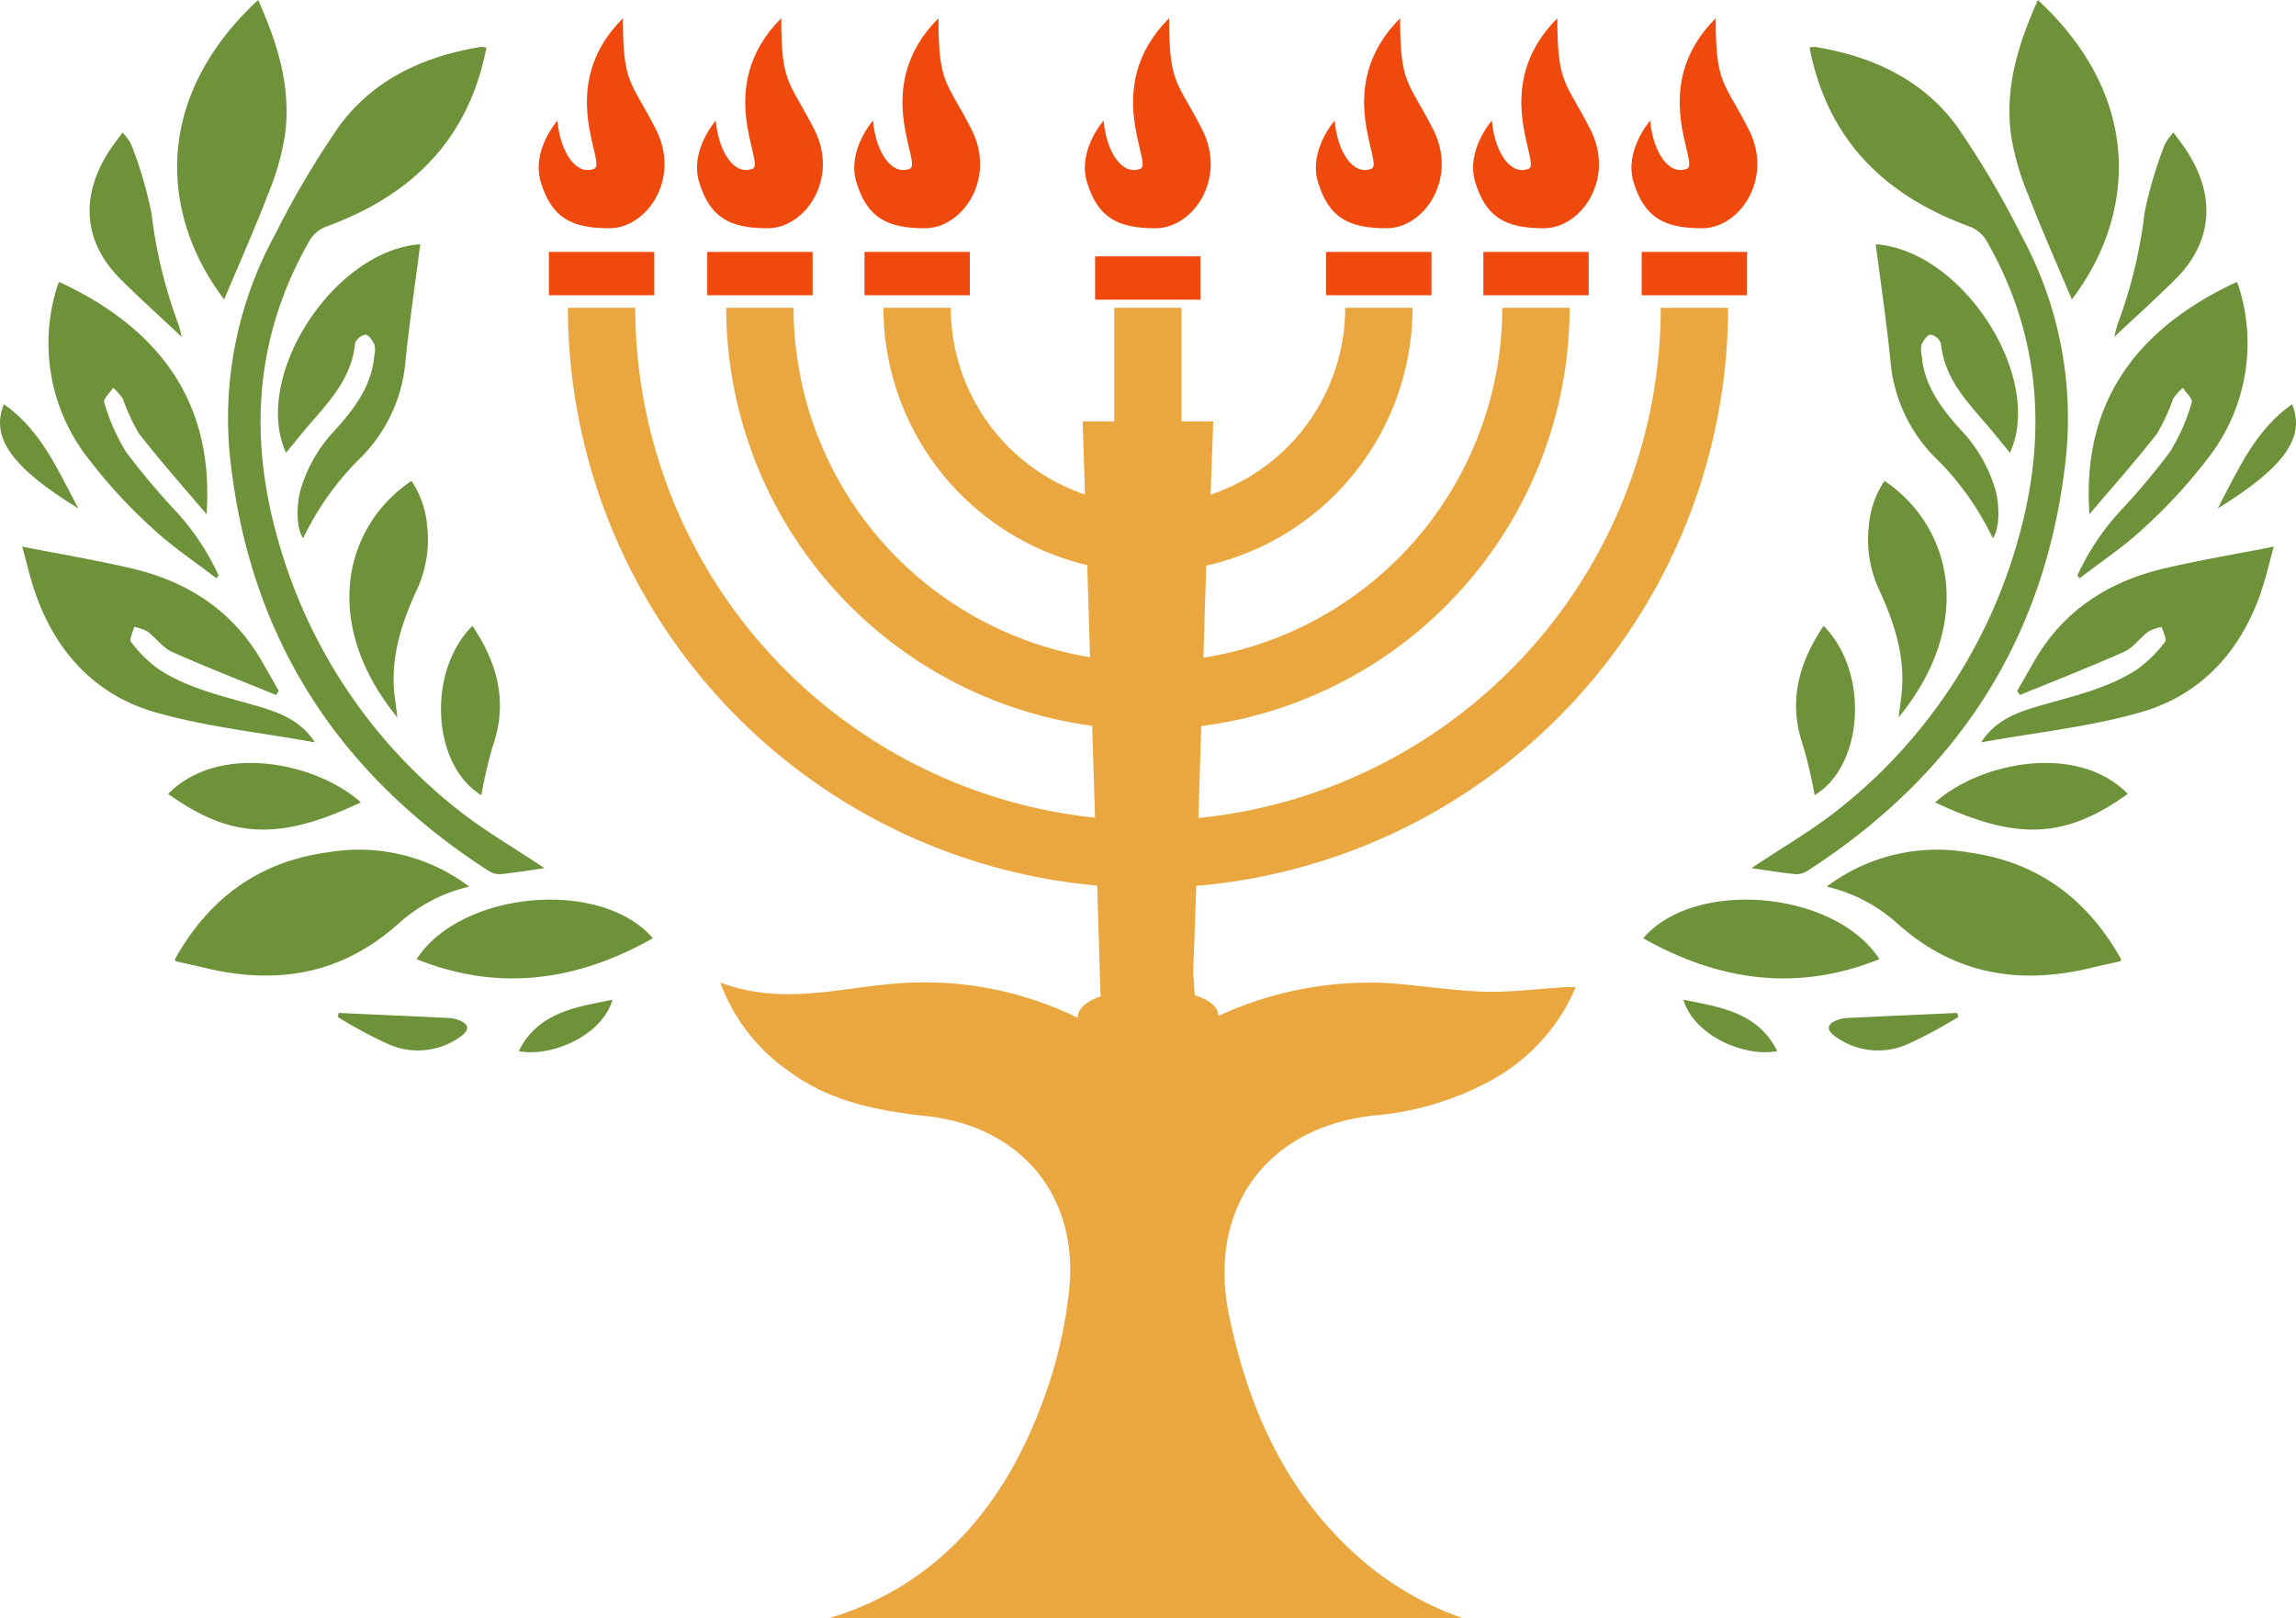 <svg xmlns="http://www.w3.org/2000/svg" viewBox="0 0 225.052 158.648"><g id="b069c107-c6c3-4e90-af96-e76597d22667" data-name="Layer 2"><g id="b530bfe8-d2e4-4bd1-8e8c-1422c866d6a1" data-name="Layer 1"><rect x="53.803" y="24.697" width="10.329" height="4.247" fill="#ef490d"></rect><rect x="69.324" y="24.697" width="10.329" height="4.247" fill="#ef490d"></rect><rect x="84.735" y="24.697" width="10.329" height="4.247" fill="#ef490d"></rect><rect x="107.34" y="25.131" width="10.329" height="4.247" fill="#ef490d"></rect><rect x="129.985" y="24.697" width="10.329" height="4.247" fill="#ef490d"></rect><rect x="145.396" y="24.697" width="10.329" height="4.247" fill="#ef490d"></rect><rect x="160.917" y="24.697" width="10.329" height="4.247" fill="#ef490d"></rect><path d="M54.636,11.823s-2.583,2.933-1.624,6.051c1.074,3.491,3.026,4.502,6.716,4.502s7.011-4.871,4.575-9.668S61.056,8.355,61.056,1.787C54.341,8.503,59.512,16.02,58.258,16.536,56.509,17.256,54.931,14.997,54.636,11.823Z" fill="#ef490d"></path><path d="M70.157,11.823s-2.583,2.933-1.624,6.051c1.074,3.491,3.026,4.502,6.716,4.502s7.011-4.871,4.575-9.668S76.577,8.355,76.577,1.787C69.861,8.503,75.033,16.02,73.778,16.536,72.029,17.256,70.452,14.997,70.157,11.823Z" fill="#ef490d"></path><path d="M85.568,11.823s-2.583,2.933-1.623,6.051c1.074,3.491,3.026,4.502,6.716,4.502s7.011-4.871,4.575-9.668S91.988,8.355,91.988,1.787C85.272,8.503,90.444,16.02,89.189,16.536,87.44,17.256,85.863,14.997,85.568,11.823Z" fill="#ef490d"></path><path d="M108.172,11.823s-2.583,2.933-1.623,6.051c1.074,3.491,3.026,4.502,6.716,4.502s7.011-4.871,4.575-9.668S114.593,8.355,114.593,1.787c-6.716,6.716-1.544,14.233-2.799,14.749C110.045,17.256,108.468,14.997,108.172,11.823Z" fill="#ef490d"></path><path d="M130.818,11.823s-2.583,2.933-1.624,6.051c1.074,3.491,3.026,4.502,6.716,4.502s7.011-4.871,4.575-9.668S137.238,8.355,137.238,1.787c-6.716,6.716-1.544,14.233-2.799,14.749C132.69,17.256,131.113,14.997,130.818,11.823Z" fill="#ef490d"></path><path d="M146.229,11.823s-2.583,2.933-1.623,6.051c1.074,3.491,3.026,4.502,6.716,4.502s7.011-4.871,4.575-9.668S152.649,8.355,152.649,1.787C145.934,8.503,151.105,16.02,149.85,16.536,148.101,17.256,146.524,14.997,146.229,11.823Z" fill="#ef490d"></path><path d="M161.749,11.823s-2.583,2.933-1.623,6.051c1.074,3.491,3.026,4.502,6.716,4.502s7.011-4.871,4.575-9.668S168.17,8.355,168.17,1.787c-6.716,6.716-1.544,14.233-2.799,14.749C163.622,17.256,162.044,14.997,161.749,11.823Z" fill="#ef490d"></path><path d="M47.681,4.661c-1.765,9.081-7.385,14.525-15.712,17.554a3.257,3.257,0,0,0-1.588,1.314c-5.395,9.343-6.041,19.239-3.117,29.443A51.226,51.226,0,0,0,44.419,79.01c2.788,2.281,5.967,4.085,8.95,6.096-1.367.196-2.839.443-4.321.593a2.053,2.053,0,0,1-1.206-.356C33.314,75.963,24.673,62.815,22.629,45.551a37.487,37.487,0,0,1,4.289-22.476A88.796,88.796,0,0,1,33.229,12.389c3.376-4.62,8.333-6.882,13.918-7.792A2.111,2.111,0,0,1,47.681,4.661Z" fill="#6d923a"></path><path d="M2.178,53.587c3.679.723,7.16,1.31,10.594,2.102,5.538,1.277,10.024,4.123,12.914,9.171q.822,1.437,1.643,2.874l-.274.396c-3.413-1.399-6.854-2.736-10.221-4.239-.899-.402-1.539-1.356-2.361-1.971a4.663,4.663,0,0,0-1.317-.466c-.121.504-.514,1.227-.315,1.472A12.58,12.58,0,0,0,15.548,65.6c2.857,1.878,6.175,2.61,9.418,3.543,2.215.638,4.462,1.385,5.899,3.631-5.323-.966-10.622-1.507-15.662-2.953C9.442,68.169,5.564,64.035,3.531,58.336,2.974,56.774,2.615,55.142,2.178,53.587Z" fill="#6d923a"></path><path d="M5.812,27.643c9.762,4.533,15.22,11.765,14.431,22.767-2.149-2.542-4.484-5.165-6.639-7.928A19.619,19.619,0,0,1,12.04,39.088a5.362,5.362,0,0,0-.952-1.067c-.313.481-.992,1.089-.877,1.422a19.818,19.818,0,0,0,2.111,4.813,68.66,68.66,0,0,0,4.736,5.666,24.174,24.174,0,0,1,4.374,6.499l-.231.264c-2.11-1.629-4.359-3.11-6.292-4.927A51.32,51.32,0,0,1,8.612,44.9,18.328,18.328,0,0,1,5.669,27.913,1.312,1.312,0,0,1,5.812,27.643Z" fill="#6d923a"></path><path d="M45.997,86.916a15.617,15.617,0,0,0-6.902,3.598c-5.59,5.029-11.999,6.076-19.085,4.352-.917-.223-1.842-.416-2.762-.627-.029-.007-.048-.063-.122-.169,3.276-5.893,8.155-9.573,14.928-10.502A17.976,17.976,0,0,1,45.997,86.916Z" fill="#6d923a"></path><path d="M25.298,0c1.925,4.273,3.241,8.551,2.65,13.145a25.582,25.582,0,0,1-1.647,5.825c-1.346,3.493-2.87,6.918-4.327,10.387C15.918,21.426,14.697,9.845,25.298,0Z" fill="#6d923a"></path><path d="M41.191,23.945c-.487,3.797-1.039,7.54-1.43,11.301A15.236,15.236,0,0,1,35.51,44.715a27.845,27.845,0,0,0-5.793,8.052c-.62-.868-.712-2.912-.285-4.651a14.384,14.384,0,0,1,3.529-6.08c1.822-2.054,3.46-4.216,3.714-7.095a2.6,2.6,0,0,0,.032-1.144c-.176-.406-.579-.988-.888-.99a1.357,1.357,0,0,0-1.02.864c-.288,3.043-2.092,5.223-3.987,7.38-.965,1.099-1.874,2.248-2.777,3.335C24.66,36.965,32.691,24.549,41.191,23.945Z" fill="#6d923a"></path><path d="M40.834,94.027c4.343-6.73,18.155-7.943,23.155-2.041C56.617,96.135,48.94,97.3,40.834,94.027Z" fill="#6d923a"></path><path d="M38.956,70.337c-7.522-9.194-5.267-18.717,1.375-23.194a9.177,9.177,0,0,1,1.537,4.423,11.598,11.598,0,0,1-.98,6.188C39.33,61.13,38.201,64.592,38.702,68.39,38.778,68.967,38.853,69.543,38.956,70.337Z" fill="#6d923a"></path><path d="M16.478,77.829c4.92-5.03,14.435-3.147,18.896.829C27.181,82.546,22.505,82.118,16.478,77.829Z" fill="#6d923a"></path><path d="M17.822,33.038c-2.14-2.014-4.123-3.794-6.009-5.673-3.758-3.745-4.016-8.432-.79-13.034.271-.386.56-.759.988-1.337a5.213,5.213,0,0,1,.869,1.21,40.275,40.275,0,0,1,1.966,6.678,46.686,46.686,0,0,0,2.603,10.8C17.59,32.041,17.657,32.427,17.822,33.038Z" fill="#6d923a"></path><path d="M46.307,61.354c2.474,3.691,3.486,7.476,2.006,11.75a45.348,45.348,0,0,0-1.131,4.845C42.372,75.061,41.79,65.88,46.307,61.354Z" fill="#6d923a"></path><path d="M33.204,99.303c3.604.162,7.208.319,10.811.493a3.154,3.154,0,0,1,1.001.222c.964.386,1.031.942.187,1.56a7.117,7.117,0,0,1-7.141.781,44.723,44.723,0,0,1-4.957-2.661Z" fill="#6d923a"></path><path d="M.387,39.625c3.609,2.544,5.236,6.344,7.291,10.223C1.134,45.82-.956,42.872.387,39.625Z" fill="#6d923a"></path><path d="M50.845,103.047c1.903-3.824,5.601-4.319,9.199-5.04C58.981,101.556,54.066,103.658,50.845,103.047Z" fill="#6d923a"></path><path d="M177.371,4.661c1.765,9.081,7.385,14.525,15.712,17.554a3.257,3.257,0,0,1,1.588,1.314c5.395,9.343,6.041,19.239,3.117,29.443A51.226,51.226,0,0,1,180.632,79.01c-2.788,2.281-5.967,4.085-8.95,6.096,1.367.196,2.839.443,4.321.593a2.053,2.053,0,0,0,1.206-.356c14.527-9.381,23.168-22.528,25.212-39.792a37.487,37.487,0,0,0-4.289-22.476,88.796,88.796,0,0,0-6.311-10.686c-3.376-4.62-8.333-6.882-13.918-7.792A2.111,2.111,0,0,0,177.371,4.661Z" fill="#6d923a"></path><path d="M222.874,53.587c-3.679.723-7.16,1.31-10.594,2.102-5.538,1.277-10.024,4.123-12.914,9.171q-.822,1.437-1.643,2.874l.274.396c3.413-1.399,6.854-2.736,10.221-4.239.899-.402,1.539-1.356,2.361-1.971a4.663,4.663,0,0,1,1.317-.466c.121.504.514,1.227.315,1.472A12.582,12.582,0,0,1,209.504,65.6c-2.857,1.878-6.175,2.61-9.418,3.543-2.215.638-4.462,1.385-5.899,3.631,5.323-.966,10.622-1.507,15.662-2.953,5.761-1.652,9.639-5.786,11.672-11.486C222.078,56.774,222.437,55.142,222.874,53.587Z" fill="#6d923a"></path><path d="M219.24,27.643c-9.762,4.533-15.22,11.765-14.431,22.767,2.149-2.542,4.484-5.165,6.639-7.928a19.619,19.619,0,0,0,1.563-3.394,5.362,5.362,0,0,1,.952-1.067c.313.481.992,1.089.877,1.422a19.822,19.822,0,0,1-2.111,4.813,68.64,68.64,0,0,1-4.736,5.666,24.179,24.179,0,0,0-4.374,6.499l.231.264c2.11-1.629,4.359-3.11,6.292-4.927A51.321,51.321,0,0,0,216.44,44.9a18.328,18.328,0,0,0,2.943-16.987A1.307,1.307,0,0,0,219.24,27.643Z" fill="#6d923a"></path><path d="M192.998,83.569c6.774.929,11.653,4.609,14.928,10.502-.075.106-.093.162-.122.169-.92.211-1.845.404-2.762.627-7.086,1.724-13.495.677-19.085-4.352a15.617,15.617,0,0,0-6.902-3.598A17.976,17.976,0,0,1,192.998,83.569Z" fill="#6d923a"></path><path d="M199.754,0c-1.925,4.273-3.241,8.551-2.65,13.145a25.582,25.582,0,0,0,1.647,5.825c1.346,3.493,2.87,6.918,4.327,10.387C209.134,21.426,210.355,9.845,199.754,0Z" fill="#6d923a"></path><path d="M183.86,23.945c.487,3.797,1.039,7.54,1.43,11.301a15.236,15.236,0,0,0,4.252,9.469,27.843,27.843,0,0,1,5.793,8.052c.62-.868.712-2.912.285-4.651a14.384,14.384,0,0,0-3.529-6.08c-1.822-2.054-3.46-4.216-3.714-7.095a2.601,2.601,0,0,1-.032-1.144c.176-.406.579-.988.888-.99a1.357,1.357,0,0,1,1.02.864c.288,3.043,2.092,5.223,3.987,7.38.965,1.099,1.874,2.248,2.777,3.335C200.391,36.965,192.361,24.549,183.86,23.945Z" fill="#6d923a"></path><path d="M184.218,94.027c-4.343-6.73-18.155-7.943-23.155-2.041C168.435,96.135,176.112,97.3,184.218,94.027Z" fill="#6d923a"></path><path d="M186.095,70.337c7.522-9.194,5.267-18.717-1.375-23.194a9.176,9.176,0,0,0-1.537,4.423,11.598,11.598,0,0,0,.98,6.188c1.558,3.375,2.687,6.837,2.186,10.635C186.274,68.967,186.199,69.543,186.095,70.337Z" fill="#6d923a"></path><path d="M208.573,77.829c-4.92-5.03-14.435-3.147-18.896.829C197.871,82.546,202.546,82.118,208.573,77.829Z" fill="#6d923a"></path><path d="M207.23,33.038c2.14-2.014,4.123-3.794,6.009-5.673,3.758-3.745,4.016-8.432.79-13.034-.27-.386-.56-.759-.988-1.337a5.213,5.213,0,0,0-.869,1.21,40.285,40.285,0,0,0-1.966,6.678,46.686,46.686,0,0,1-2.603,10.8C207.462,32.041,207.395,32.427,207.23,33.038Z" fill="#6d923a"></path><path d="M178.745,61.354c-2.474,3.691-3.486,7.476-2.006,11.75a45.324,45.324,0,0,1,1.131,4.845C182.68,75.061,183.262,65.88,178.745,61.354Z" fill="#6d923a"></path><path d="M191.848,99.303c-3.604.162-7.208.319-10.811.493a3.153,3.153,0,0,0-1.001.222c-.964.386-1.031.942-.187,1.56a7.117,7.117,0,0,0,7.141.781,44.723,44.723,0,0,0,4.957-2.661Z" fill="#6d923a"></path><path d="M224.665,39.625c-3.609,2.544-5.236,6.344-7.291,10.223C223.918,45.82,226.008,42.872,224.665,39.625Z" fill="#6d923a"></path><path d="M174.207,103.047c-1.903-3.824-5.601-4.319-9.199-5.04C166.071,101.556,170.986,103.658,174.207,103.047Z" fill="#6d923a"></path><path d="M153.356,96.777c-2.641.16-5.288.518-7.921.438-3.199-.097-6.382-.653-9.582-.85a35.267,35.267,0,0,0-16.428,3.231c0-.922-.937-1.598-2.318-2.032l-.151-2.202.304-8.518a56.949,56.949,0,0,0,52.128-56.671h-6.604a50.328,50.328,0,0,1-45.273,50.015l-.045.003.28-9.015c.032-.004.064-.005.095-.009a41.401,41.401,0,0,0,36.015-40.994h-6.604A34.771,34.771,0,0,1,118.08,64.458c-.041.007-.083.011-.125.018l.28-9.028c.058-.013.117-.022.175-.036A25.932,25.932,0,0,0,138.458,30.172h-6.604a19.335,19.335,0,0,1-13.194,18.318l.264-7.171h-3.103V30.172h-6.604V41.319h-3.09l.222,7.157A19.342,19.342,0,0,1,93.198,30.172H86.594a25.945,25.945,0,0,0,19.969,25.225l.002,0,.281,9.034-.005-.001A34.772,34.772,0,0,1,77.785,30.172H71.182a41.407,41.407,0,0,0,35.87,40.981l.002,0,.28,9.007-.005,0a50.319,50.319,0,0,1-45.062-49.988H55.663A56.941,56.941,0,0,0,107.54,86.817l.339,10.86c-1.341.466-2.244,1.166-2.244,2.102A34.138,34.138,0,0,0,89.353,96.326c-6.121.194-12.197,2.456-18.75-.006a18.125,18.125,0,0,0,6.767,8.725c4,2.951,8.652,3.847,13.468,4.374,9.246,1.012,14.777,7.771,13.989,16.731a44.353,44.353,0,0,1-2.556,11.073c-3.845,10.616-10.67,18.342-21.049,21.424h62.192a30.758,30.758,0,0,1-10.846-6.538c-6.749-6.263-10.198-14.17-12.065-22.988-2.212-10.447,3.428-18.518,14.03-19.755a29.025,29.025,0,0,0,11.707-3.501,18.676,18.676,0,0,0,8.209-9.091C153.919,96.775,153.637,96.76,153.356,96.777Z" fill="#eaa73f"></path></g></g></svg>